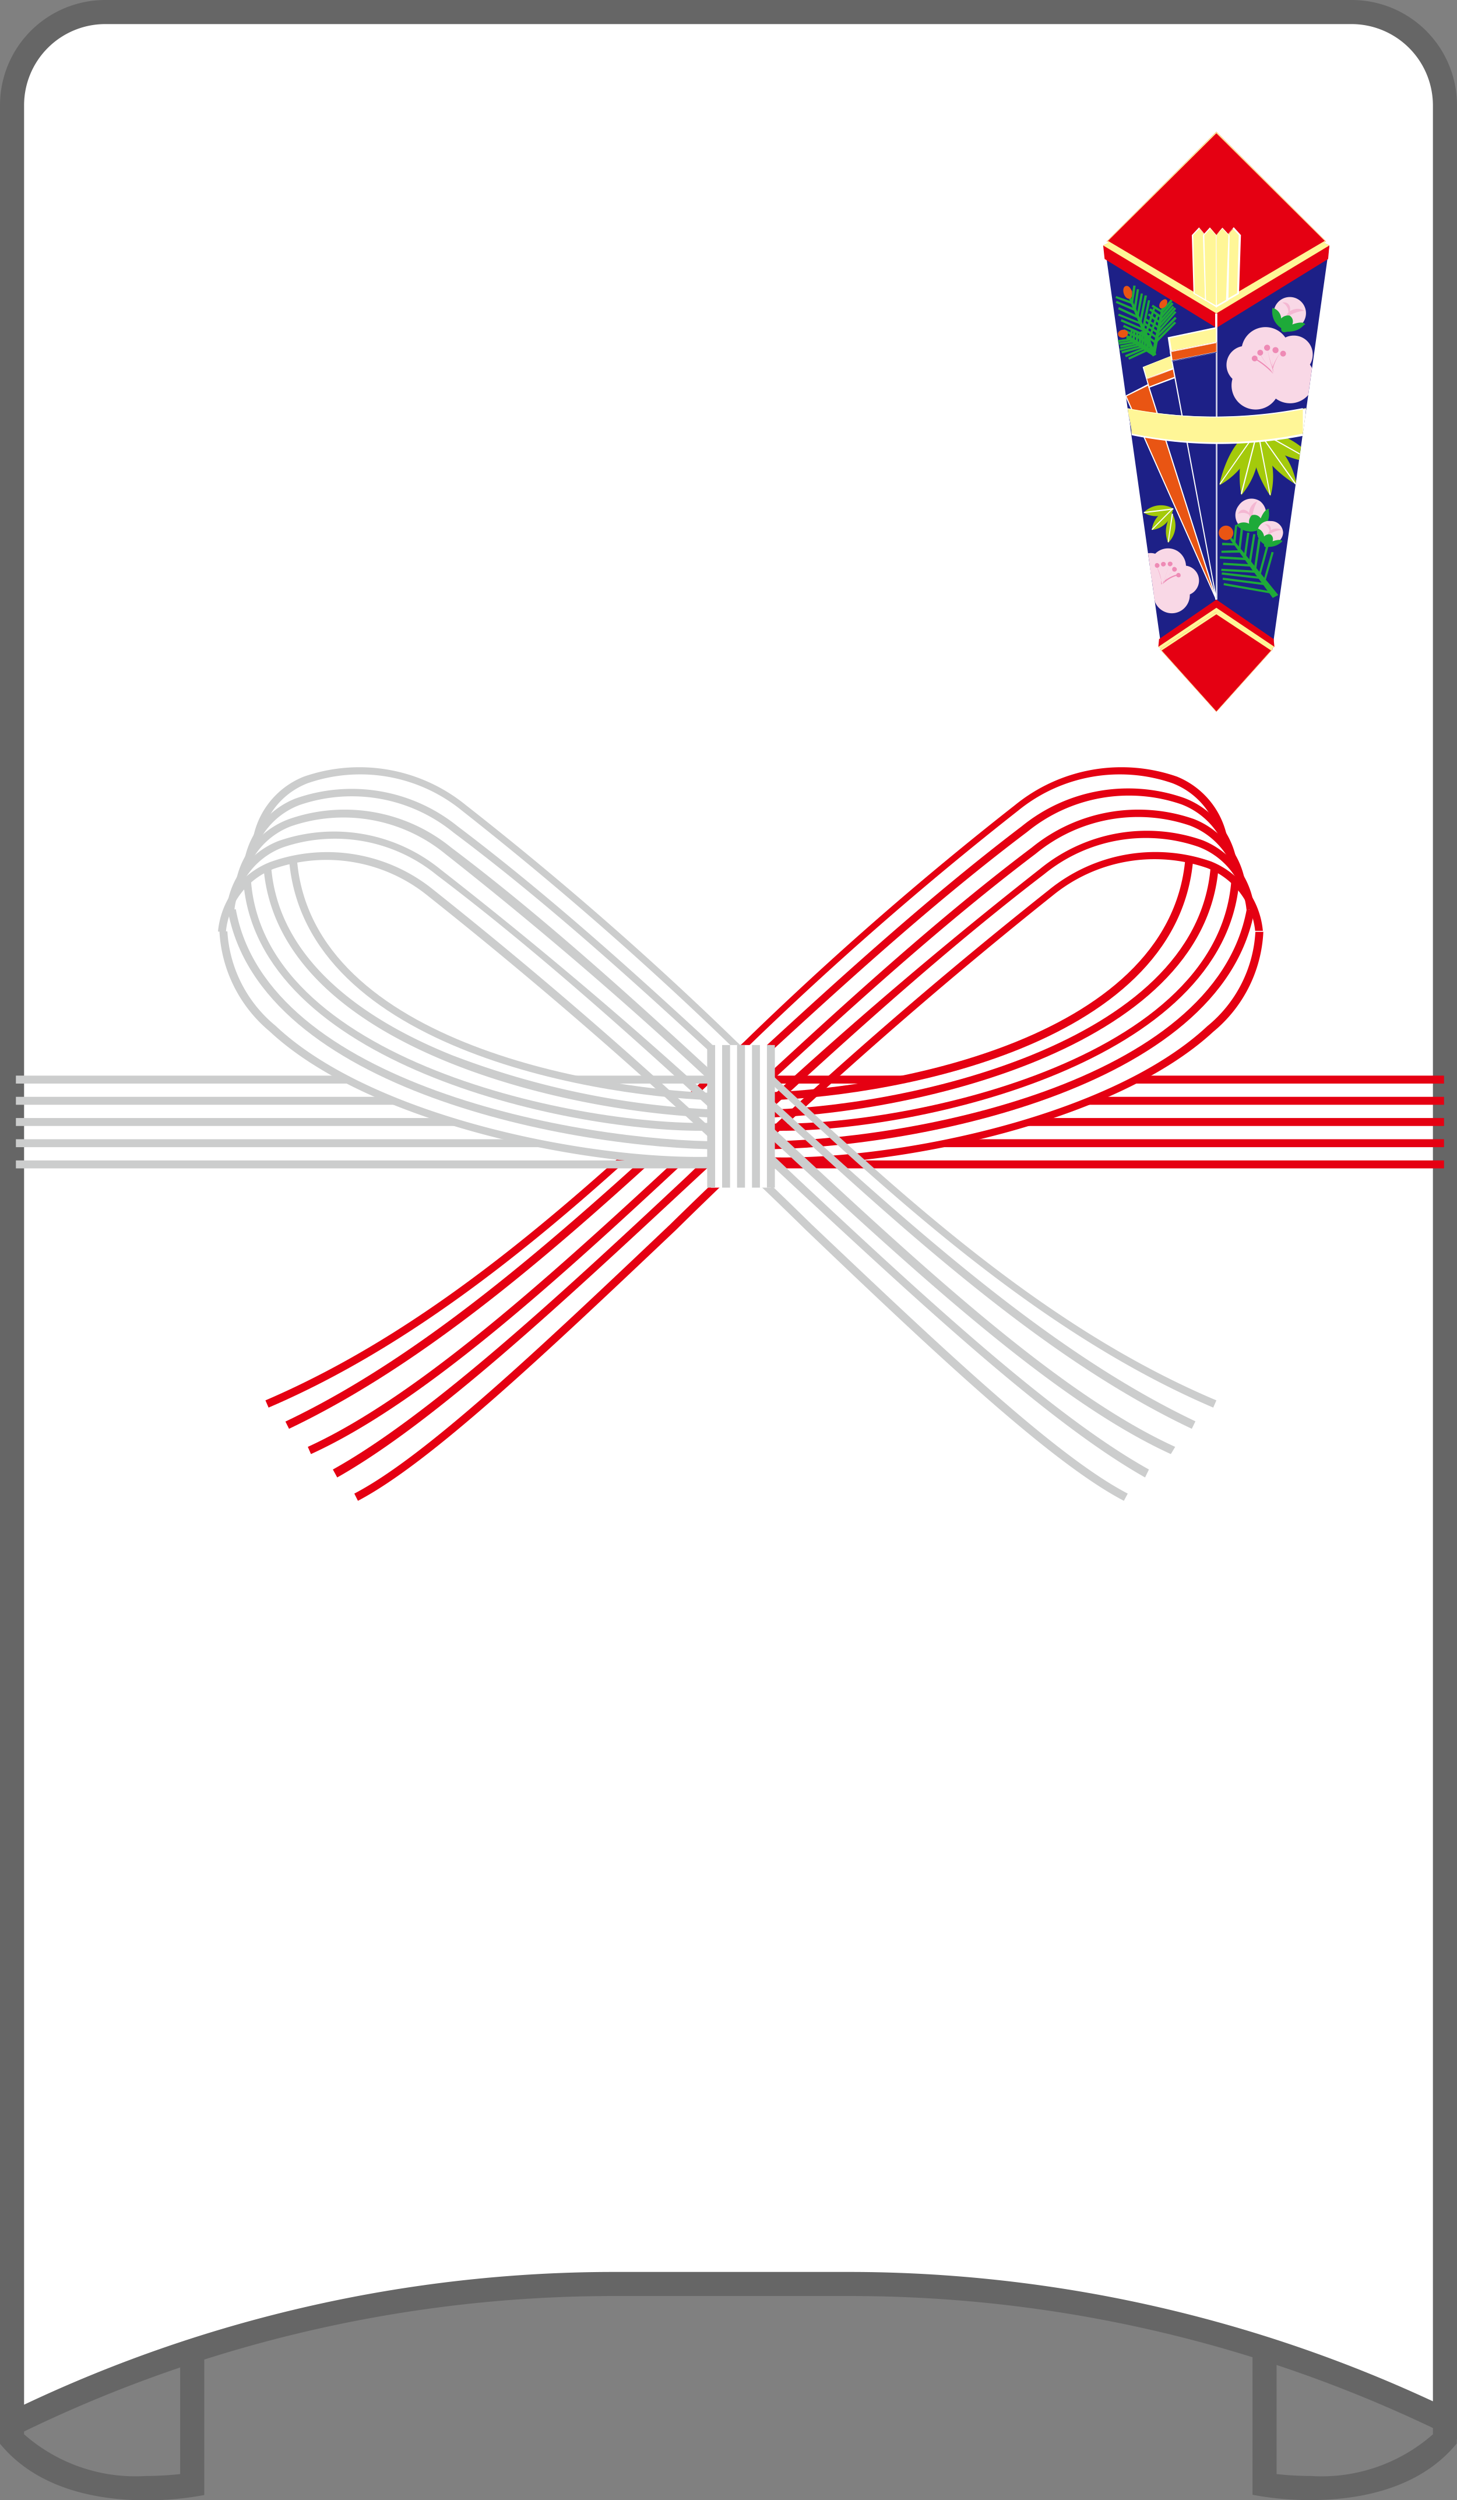 <svg xmlns="http://www.w3.org/2000/svg" xmlns:xlink="http://www.w3.org/1999/xlink" width="60.49" height="103.78" viewBox="0 0 60.49 103.78"><rect x="0" y="0" width="60.49" height="103.78" fill="#808080" stroke="none"/><defs><style>.cls-1{fill:none;}.cls-2{fill:#666;}.cls-3{fill:#fff;}.cls-4{fill:#e50012;}.cls-5{clip-path:url(#clip-path);}.cls-6{fill:#1d2087;}.cls-7{fill:#fff697;}.cls-8{fill:#f9d8e6;}.cls-9{fill:#ee8ab5;}.cls-10{fill:#f4b7d2;}.cls-11{fill:#1eaa39;}.cls-12{fill:#a4ca0b;}.cls-13{fill:#e95513;}.cls-14{fill:#cccdcd;}</style><clipPath id="clip-path"><polygon class="cls-1" points="54.97 10.07 55.05 10.02 50.5 5.47 45.95 10.02 46.02 10.07 45.8 10.19 45.86 10.75 45.95 10.81 48.16 26.5 48.12 26.53 48.09 26.85 48.2 26.92 48.16 26.95 50.5 29.55 52.84 26.95 52.81 26.93 52.83 26.93 52.84 26.89 52.91 26.85 52.88 26.55 55.11 10.77 55.14 10.75 55.19 10.19 54.97 10.07"/></clipPath></defs><g id="レイヤー_2" data-name="レイヤー 2"><g id="base"><path class="cls-2" d="M7.48,89.44V102.7a13.53,13.53,0,0,1-1.42.08A7,7,0,0,1,1,101.05V89.44H7.48m1-1H0v13c1.59,1.94,4.17,2.35,6.06,2.35a12.82,12.82,0,0,0,2.42-.22V88.44Z"/><path class="cls-2" d="M59.49,89.44v11.61a7,7,0,0,1-5.07,1.73A13.32,13.32,0,0,1,53,102.7V89.44h6.48m1-1H52v15.12a12.64,12.64,0,0,0,2.41.22c1.9,0,4.48-.41,6.07-2.35v-13Z"/><path class="cls-3" d="M.5,4.37A3.88,3.88,0,0,1,4.37.5H56.12A3.88,3.88,0,0,1,60,4.37v96.1l-.13-.06a57,57,0,0,0-24.54-5.6H25.46a56.82,56.82,0,0,0-25,5.81Z"/><path class="cls-2" d="M56.12,1a3.38,3.38,0,0,1,3.37,3.37V99.68a57.54,57.54,0,0,0-24.17-5.37H25.46A57.3,57.3,0,0,0,1,99.82V4.37A3.37,3.37,0,0,1,4.37,1H56.12m0-1H4.37A4.37,4.37,0,0,0,0,4.37v97.06a56.07,56.07,0,0,1,25.46-6.12h9.86a56.12,56.12,0,0,1,24.32,5.55l.85.41V4.37A4.37,4.37,0,0,0,56.12,0Z"/><rect class="cls-4" x="31.77" y="48.17" width="28.18" height="0.33"/><rect class="cls-4" x="31.77" y="47.29" width="28.18" height="0.33"/><rect class="cls-4" x="31.77" y="46.41" width="28.18" height="0.33"/><rect class="cls-4" x="31.77" y="45.53" width="28.18" height="0.33"/><rect class="cls-4" x="31.77" y="44.65" width="28.18" height="0.33"/><path class="cls-3" d="M51.3,36.54l-1.93-.88c-.58,8.1-14.31,10.17-17.83,9.86v2.64c6.6.35,20.64-2.91,20.73-9.51Z"/><path class="cls-4" d="M32.54,48.35c-.35,0-.69,0-1,0l0-.33c4.94.27,14.4-1.51,18.58-5.42a5.44,5.44,0,0,0,2-3.92h.33a5.72,5.72,0,0,1-2.08,4.15C46.38,46.52,37.73,48.35,32.54,48.35Z"/><path class="cls-4" d="M31.54,47.71v-.33c6,0,18.89-2.36,20.22-9.64l.32.06C50.72,45.29,37.65,47.71,31.54,47.71Z"/><path class="cls-4" d="M32.42,46.94c-.32,0-.62,0-.89,0l0-.32c5.15.31,19-2.3,19.59-10.06l.33,0C50.86,44.12,38.2,46.94,32.42,46.94Z"/><path class="cls-4" d="M31.54,46.4v-.33C37.39,46,49.66,43.39,50.26,36l.33,0C50,43.64,37.49,46.3,31.54,46.4Z"/><path class="cls-4" d="M31.54,45.68v-.33c4.71-.07,17-2,17.67-9.7l.33,0C48.89,43.66,36.33,45.61,31.54,45.68Z"/><g class="cls-5"><polygon class="cls-6" points="55.19 10.19 45.86 10.19 48.22 26.93 52.83 26.93 55.19 10.19"/><polygon class="cls-4" points="55.19 10.19 55.14 10.75 50.5 13.61 45.86 10.75 45.8 10.19 50.5 7.92 55.19 10.19"/><polygon class="cls-7" points="50.5 7.55 55.19 10.19 50.5 13.01 45.8 10.19 50.5 7.55"/><polygon class="cls-4" points="55.05 10.02 50.5 12.72 45.95 10.02 50.5 5.47 55.05 10.02"/><path class="cls-7" d="M50.5,12.78,45.87,10l0,0L50.5,5.4l0,0,4.6,4.6ZM46,10l4.48,2.66L55,10,50.5,5.53Z"/><polygon class="cls-4" points="48.09 26.85 48.12 26.53 50.5 24.89 52.88 26.53 52.91 26.85 50.5 28.15 48.09 26.85"/><polygon class="cls-7" points="50.5 28.36 48.09 26.85 50.5 25.23 52.91 26.85 50.5 28.36"/><polygon class="cls-4" points="48.16 26.95 50.5 25.4 52.84 26.95 50.5 29.55 48.16 26.95"/><path class="cls-7" d="M50.5,29.62l0,0-2.37-2.65,2.41-1.6,2.41,1.6,0,0ZM48.23,27l2.27,2.53L52.77,27l-2.27-1.5Z"/><rect class="cls-3" x="50.45" y="13.01" width="0.09" height="11.88"/><path class="cls-8" d="M53.54,14.58a1,1,0,1,1-.95-1A1,1,0,0,1,53.54,14.58Z"/><path class="cls-8" d="M54.5,14.71a.79.79,0,1,1-.78-.78A.78.78,0,0,1,54.5,14.71Z"/><path class="cls-8" d="M52.5,15.15a.79.79,0,1,1-.78-.79A.78.78,0,0,1,52.5,15.15Z"/><path class="cls-8" d="M53.13,16a1,1,0,1,1-1-1A1,1,0,0,1,53.13,16Z"/><path class="cls-8" d="M54.56,15.74a1,1,0,1,1-1-1A.95.95,0,0,1,54.56,15.74Z"/><path class="cls-9" d="M53.39,14.68a.12.12,0,1,1-.12-.12A.12.12,0,0,1,53.39,14.68Z"/><path class="cls-9" d="M53.08,14.53a.12.12,0,0,1-.12.13.13.13,0,0,1-.13-.13.12.12,0,0,1,.13-.12A.12.12,0,0,1,53.08,14.53Z"/><path class="cls-9" d="M52.73,14.44a.12.12,0,0,1-.12.12.13.13,0,0,1-.13-.12.13.13,0,0,1,.13-.13A.12.12,0,0,1,52.73,14.44Z"/><path class="cls-9" d="M52.44,14.64a.12.12,0,1,1-.24,0,.12.12,0,1,1,.24,0Z"/><path class="cls-9" d="M52.21,14.88a.12.12,0,1,1-.12-.12A.12.12,0,0,1,52.21,14.88Z"/><path class="cls-9" d="M52.85,15.5h0a2.74,2.74,0,0,1,.06-1l0,0a2.23,2.23,0,0,0-.07.74,1.8,1.8,0,0,1,.33-.6l0,0a1.79,1.79,0,0,0-.34.74h0Z"/><path class="cls-9" d="M52.89,15.49h0a1.53,1.53,0,0,0-.07-.21,5.17,5.17,0,0,1-.2-.81h0a5,5,0,0,0,.21.79A1.35,1.35,0,0,1,52.89,15.49Z"/><path class="cls-9" d="M52.85,15.51a3.67,3.67,0,0,0-.79-.62v-.05a3.06,3.06,0,0,1,.67.49c-.15-.22-.39-.59-.41-.63l0,0c0,.05.51.77.53.8Z"/><path class="cls-8" d="M49.11,23.94a.75.75,0,1,1-.2-1.05A.76.76,0,0,1,49.11,23.94Z"/><path class="cls-8" d="M49.67,24.45a.61.61,0,0,1-.86.16.62.62,0,1,1,.86-.16Z"/><path class="cls-8" d="M48.18,23.84a.62.62,0,0,1-.86.16A.62.62,0,0,1,48,23,.62.62,0,0,1,48.18,23.84Z"/><path class="cls-8" d="M48.21,24.67a.76.76,0,0,1-1.05.19A.75.75,0,0,1,48,23.62.76.76,0,0,1,48.21,24.67Z"/><path class="cls-8" d="M49.25,25.15a.74.74,0,0,1-1,.19.75.75,0,1,1,1-.19Z"/><path class="cls-9" d="M49,23.94a.11.11,0,0,1-.14,0,.09.09,0,0,1,0-.13.09.09,0,0,1,.13,0A.11.11,0,0,1,49,23.94Z"/><path class="cls-9" d="M48.83,23.7a.1.1,0,0,1-.14,0,.11.11,0,0,1,0-.14.09.09,0,0,1,.13,0A.09.09,0,0,1,48.83,23.7Z"/><path class="cls-9" d="M48.64,23.48a.09.09,0,0,1-.13,0,.1.1,0,0,1,0-.14.11.11,0,0,1,.14,0A.09.09,0,0,1,48.64,23.48Z"/><path class="cls-9" d="M48.36,23.49a.1.1,0,0,1-.13,0,.1.1,0,0,1,0-.14.11.11,0,0,1,.14,0A.09.09,0,0,1,48.36,23.49Z"/><path class="cls-9" d="M48.11,23.54a.1.1,0,0,1-.14,0,.11.11,0,0,1,0-.14.09.09,0,0,1,.13,0A.09.09,0,0,1,48.11,23.54Z"/><path class="cls-9" d="M48.28,24.24l0,0h0a2.38,2.38,0,0,1,.47-.59l0,0a1.68,1.68,0,0,0-.36.43,1.29,1.29,0,0,1,.46-.23h0v.05h0a1.4,1.4,0,0,0-.55.32Z"/><path class="cls-9" d="M48.28,24.25l0,0s0-.09.06-.17a4.62,4.62,0,0,1,.22-.62l0,0a4.4,4.4,0,0,0-.22.61A1,1,0,0,1,48.28,24.25Z"/><path class="cls-9" d="M48.24,24.24a2.81,2.81,0,0,0-.24-.76l0,0a1.88,1.88,0,0,1,.21.58c0-.21,0-.52,0-.55h0c0,.05,0,.72,0,.75Z"/><path class="cls-8" d="M54.22,13a.67.67,0,0,1-1.34,0,.67.67,0,0,1,1.34,0Z"/><path class="cls-10" d="M54.15,12.9c-.29-.2-.75,0-.76.29A1.51,1.51,0,0,1,54.15,12.9Z"/><path class="cls-10" d="M53.48,13.07a.45.45,0,0,0-.24-.51C53.57,12.5,53.64,12.86,53.48,13.07Z"/><path class="cls-11" d="M52.83,12.78a.82.82,0,0,0,.36.84c0,.08,0,.22.25.15.56,0,.65-.29.75-.3-.09-.18-.54,0-.54,0a.29.29,0,0,0-.11-.37.39.39,0,0,0-.35.12A.48.48,0,0,0,52.83,12.78Z"/><path class="cls-8" d="M52.32,20.81a.67.67,0,0,1-.79,1.08.65.65,0,0,1-.1-.91A.64.64,0,0,1,52.32,20.81Z"/><path class="cls-10" d="M52.2,20.81c-.33.11-.46.59-.21.78A1.52,1.52,0,0,1,52.2,20.81Z"/><path class="cls-10" d="M51.94,21.44a.46.46,0,0,0-.55-.1C51.54,21,51.87,21.2,51.94,21.44Z"/><path class="cls-11" d="M51.33,21.79a.79.79,0,0,0,.89.22c.07,0,.19.11.27-.12.32-.45.14-.69.2-.77-.2,0-.35.4-.35.4a.31.31,0,0,0-.37-.13.4.4,0,0,0-.11.35A.5.5,0,0,0,51.33,21.79Z"/><path class="cls-8" d="M53.27,22.11a.49.49,0,0,1-.52.47.48.48,0,1,1,0-.95A.5.5,0,0,1,53.27,22.11Z"/><path class="cls-10" d="M53.22,22c-.23-.15-.59,0-.59.22A1.15,1.15,0,0,1,53.22,22Z"/><path class="cls-10" d="M52.7,22.16a.34.34,0,0,0-.19-.39C52.77,21.72,52.82,22,52.7,22.16Z"/><path class="cls-11" d="M52.2,21.93a.63.63,0,0,0,.28.66c0,.06,0,.17.19.11a.77.77,0,0,0,.57-.23c-.06-.13-.41,0-.41,0a.23.23,0,0,0-.09-.29.3.3,0,0,0-.26.09A.4.4,0,0,0,52.2,21.93Z"/><path class="cls-12" d="M52.21,17.86C51.1,18,50.63,20,50.63,20.14A3.14,3.14,0,0,0,52.21,17.86Z"/><path class="cls-12" d="M52.21,17.86c-1,.55-.72,2.56-.67,2.69A3.13,3.13,0,0,0,52.21,17.86Z"/><path class="cls-12" d="M52.21,17.86c-.65.92.44,2.63.54,2.73A3.17,3.17,0,0,0,52.21,17.86Z"/><path class="cls-12" d="M52.21,17.86C52,19,53.69,20.07,53.83,20.12A3.18,3.18,0,0,0,52.21,17.86Z"/><path class="cls-12" d="M52.21,17.86c.28,1.1,2.29,1.37,2.43,1.35A3.18,3.18,0,0,0,52.21,17.86Z"/><polygon class="cls-3" points="50.66 20.11 50.63 20.08 52.19 17.85 52.23 17.87 50.66 20.11"/><polygon class="cls-3" points="51.56 20.51 51.51 20.5 52.19 17.85 52.24 17.86 51.56 20.51"/><polygon class="cls-3" points="52.71 20.55 52.19 17.86 52.24 17.86 52.75 20.54 52.71 20.55"/><polygon class="cls-3" points="53.77 20.11 52.19 17.87 52.23 17.85 53.81 20.08 53.77 20.11"/><polygon class="cls-3" points="54.58 19.22 52.2 17.88 52.23 17.84 54.6 19.18 54.58 19.22"/><path class="cls-11" d="M52.84,24.82l0,0L51,22.3l.07-.06,2,2.46Zm-.08-.26.1.13h0Z"/><polygon class="cls-11" points="51.28 22.64 50.74 22.63 50.74 22.53 51.19 22.55 51.28 21.79 51.37 21.8 51.28 22.64"/><polygon class="cls-11" points="50.71 22.95 50.71 22.86 51.41 22.84 51.51 21.94 51.61 21.95 51.49 22.94 50.71 22.95"/><polygon class="cls-11" points="51.71 23.25 50.64 23.19 50.65 23.09 51.63 23.15 51.78 22.11 51.87 22.12 51.71 23.25"/><polygon class="cls-11" points="51.91 23.52 50.78 23.45 50.79 23.36 51.83 23.42 52.03 22.17 52.12 22.18 51.91 23.52"/><polygon class="cls-11" points="52.13 23.78 50.7 23.7 50.71 23.61 52.05 23.68 52.24 22.36 52.34 22.37 52.13 23.78"/><polygon class="cls-11" points="52.29 24.03 50.72 23.85 50.73 23.76 52.23 23.93 52.57 22.66 52.66 22.69 52.29 24.03"/><polygon class="cls-11" points="52.49 24.29 50.76 24.07 50.77 23.98 52.43 24.19 52.79 22.91 52.88 22.93 52.49 24.29"/><rect class="cls-11" x="51.72" y="23.43" width="0.09" height="1.97" transform="translate(18.76 71.17) rotate(-80.02)"/><path class="cls-13" d="M51.2,22.13a.3.3,0,1,1-.3-.31A.3.3,0,0,1,51.2,22.13Z"/><polygon class="cls-11" points="47.86 14.8 46.82 12.28 46.91 12.25 48.01 14.72 47.86 14.8"/><polygon class="cls-11" points="47.03 12.64 46.31 12.37 46.34 12.29 46.96 12.51 47.05 11.85 47.15 11.86 47.03 12.64"/><polygon class="cls-11" points="47.15 12.93 46.32 12.57 46.36 12.49 47.07 12.79 47.2 12 47.29 12.01 47.15 12.93"/><polygon class="cls-11" points="47.26 13.23 46.42 12.84 46.45 12.75 47.19 13.09 47.36 12.18 47.45 12.19 47.26 13.23"/><polygon class="cls-11" points="47.37 13.48 46.42 13.1 46.45 13.02 47.3 13.36 47.52 12.26 47.62 12.27 47.37 13.48"/><polygon class="cls-11" points="47.49 13.75 46.53 13.34 46.56 13.25 47.42 13.62 47.66 12.46 47.75 12.47 47.49 13.75"/><polygon class="cls-11" points="47.58 14 46.62 13.57 46.66 13.48 47.52 13.87 47.87 12.79 47.96 12.81 47.58 14"/><polygon class="cls-11" points="47.69 14.27 46.63 13.75 46.67 13.66 47.64 14.14 48.01 13.05 48.1 13.09 47.69 14.27"/><rect class="cls-11" x="47.2" y="13.54" width="0.09" height="1.35" transform="translate(11.16 47.87) rotate(-59.76)"/><path class="cls-13" d="M47,12.1c0,.15,0,.28-.1.3s-.21-.08-.25-.23,0-.28.1-.3S46.93,11.94,47,12.1Z"/><polygon class="cls-11" points="47.8 14.74 47.82 14.65 48.24 12.7 48.33 12.72 47.98 14.66 47.8 14.74"/><polygon class="cls-11" points="48.25 13 47.81 12.73 47.86 12.65 48.23 12.88 48.61 12.43 48.68 12.49 48.25 13"/><polygon class="cls-11" points="48.2 13.22 47.71 12.88 47.77 12.8 48.18 13.09 48.64 12.55 48.72 12.61 48.2 13.22"/><polygon class="cls-11" points="48.14 13.45 47.65 13.08 47.71 13.01 48.13 13.32 48.68 12.69 48.75 12.75 48.14 13.45"/><polygon class="cls-11" points="48.1 13.65 47.51 13.28 47.56 13.2 48.08 13.53 48.76 12.76 48.83 12.82 48.1 13.65"/><polygon class="cls-11" points="48.06 13.86 47.48 13.47 47.53 13.39 48.05 13.74 48.77 12.91 48.84 12.97 48.06 13.86"/><polygon class="cls-11" points="48.01 14.06 47.43 13.66 47.48 13.58 48 13.94 48.78 13.15 48.85 13.22 48.01 14.06"/><polygon class="cls-11" points="47.97 14.28 47.34 13.8 47.39 13.73 47.96 14.15 48.76 13.35 48.83 13.41 47.97 14.28"/><rect class="cls-11" x="47.54" y="13.77" width="0.09" height="0.88" transform="translate(4.61 39.1) rotate(-46.7)"/><path class="cls-13" d="M48.45,12.61a.27.27,0,0,1-.23.19c-.08,0-.11-.08-.08-.18a.31.31,0,0,1,.22-.2C48.45,12.42,48.48,12.5,48.45,12.61Z"/><polygon class="cls-11" points="47.86 14.77 46.75 14.04 46.8 13.96 47.94 14.64 47.86 14.77"/><polygon class="cls-11" points="46.41 14.21 46.4 14.12 46.88 14.05 46.95 13.68 47.04 13.69 46.96 14.13 46.41 14.21"/><polygon class="cls-11" points="46.46 14.31 46.44 14.22 47.01 14.13 47.05 13.7 47.15 13.71 47.1 14.21 46.46 14.31"/><polygon class="cls-11" points="46.52 14.44 46.5 14.34 47.15 14.21 47.17 13.76 47.26 13.76 47.24 14.28 46.52 14.44"/><polygon class="cls-11" points="46.5 14.56 46.48 14.47 47.27 14.28 47.3 13.77 47.4 13.77 47.36 14.35 46.5 14.56"/><polygon class="cls-11" points="46.58 14.67 46.56 14.58 47.38 14.36 47.39 13.83 47.49 13.84 47.47 14.43 46.58 14.67"/><polygon class="cls-11" points="46.74 14.83 46.71 14.74 47.49 14.42 47.48 13.89 47.58 13.89 47.58 14.48 46.74 14.83"/><polygon class="cls-11" points="46.88 14.93 46.84 14.85 47.6 14.49 47.57 13.91 47.66 13.9 47.7 14.55 46.88 14.93"/><rect class="cls-11" x="47.7" y="13.91" width="0.09" height="0.72" transform="translate(-1.57 7.1) rotate(-8.37)"/><path class="cls-13" d="M46.52,14a.23.23,0,0,0,.28-.08.13.13,0,0,0-.07-.21.24.24,0,0,0-.28.06A.14.14,0,0,0,46.52,14Z"/><path class="cls-12" d="M48.67,21.32a1.18,1.18,0,0,0-.17,1.21A1,1,0,0,0,48.67,21.32Z"/><path class="cls-12" d="M48.7,21.11a1,1,0,0,0-.88.89A1,1,0,0,0,48.7,21.11Z"/><path class="cls-12" d="M48.72,21.12a1,1,0,0,0-1.24.16A1,1,0,0,0,48.72,21.12Z"/><polygon class="cls-3" points="48.52 22.51 48.48 22.5 48.65 21.32 48.7 21.33 48.52 22.51"/><polygon class="cls-3" points="47.84 22 47.81 21.97 48.68 21.09 48.71 21.12 47.84 22"/><polygon class="cls-3" points="47.49 21.3 47.49 21.25 48.71 21.1 48.72 21.15 47.49 21.3"/><polygon class="cls-13" points="50.5 24.89 46.74 16.44 48.38 15.6 50.5 24.89"/><path class="cls-3" d="M50.48,24.9l-3.77-8.47h0l1.67-.86v0l2.11,9.29Zm-3.71-8.45,3.65,8.21-2.05-9Z"/><polygon class="cls-7" points="49.39 15.04 47.6 15.73 47.46 15.23 49.33 14.49 49.39 15.04"/><path class="cls-3" d="M47.59,15.76v0l-.15-.52h0l1.9-.75.07.59h0Zm-.1-.52.13.46L49.37,15l-.06-.5Z"/><polygon class="cls-13" points="49.43 15.42 47.7 16.08 47.6 15.73 49.39 15.04 49.43 15.42"/><path class="cls-3" d="M47.69,16.11v0l-.1-.36L49.41,15l.05.42h0Zm-.06-.37.09.31,1.69-.65,0-.33Z"/><polygon class="cls-6" points="50.5 24.89 47.7 16.08 49.43 15.42 50.5 24.89"/><path class="cls-3" d="M50.48,24.9l-2.81-8.84h0l1.75-.67v0l1.07,9.47Zm-2.75-8.81,2.72,8.56-1-9.2Z"/><polygon class="cls-7" points="50.51 14.2 48.59 14.58 48.5 14.02 50.51 13.6 50.51 14.2"/><path class="cls-3" d="M48.57,14.61v0L48.48,14h0l2-.42v.64h0Zm0-.57.08.51,1.87-.37v-.55Z"/><polygon class="cls-13" points="50.51 14.61 48.65 14.97 48.59 14.58 50.51 14.2 50.51 14.61"/><path class="cls-3" d="M48.63,15v0l-.07-.41h0l1.94-.39v.46Zm0-.39.05.34,1.81-.35v-.36Z"/><polygon class="cls-6" points="50.51 24.89 48.65 14.97 50.51 14.61 50.51 24.89"/><path class="cls-3" d="M50.48,24.89,48.63,15h0l1.88-.36V24.89ZM48.68,15l1.8,9.65v-10Z"/><path class="cls-7" d="M54.11,18.05a17.83,17.83,0,0,1-7.13,0c0-.38-.11-.75-.19-1.11a19.35,19.35,0,0,0,7.43,0C54.19,17.33,54.14,17.67,54.11,18.05Z"/><path class="cls-3" d="M50.54,18.43A18.45,18.45,0,0,1,47,18.07h0v0c-.05-.37-.11-.74-.19-1.1v0h0a19.25,19.25,0,0,0,7.41,0h0v0l-.06.58c0,.17,0,.35,0,.53v0h0A18.47,18.47,0,0,1,50.54,18.43ZM47,18a17.63,17.63,0,0,0,7.09,0c0-.18,0-.35,0-.52s0-.35,0-.54a19.44,19.44,0,0,1-7.37,0A9.38,9.38,0,0,1,47,18Z"/><polygon class="cls-7" points="51.42 12.18 50.96 12.45 50.96 9.76 51.22 9.46 51.49 9.76 51.42 12.18"/><path class="cls-3" d="M50.94,12.49V9.75h0l.28-.32.3.33h0l-.08,2.44Zm0-2.73v2.65l.42-.24.07-2.41-.25-.27Z"/><polygon class="cls-7" points="50.96 12.45 50.5 12.72 50.5 9.76 50.75 9.46 51.03 9.76 50.96 12.45"/><path class="cls-3" d="M50.48,12.77v-3h0l.27-.32.3.33h0L51,12.47Zm0-3v2.92l.42-.24L51,9.76l-.25-.27Z"/><polygon class="cls-7" points="49.58 12.18 50.05 12.46 50.03 9.76 49.78 9.46 49.5 9.76 49.58 12.18"/><path class="cls-3" d="M50.07,12.5l-.52-.31h0l-.07-2.43h0l.3-.32.28.33h0Zm-.47-.33.43.25,0-2.66-.23-.27-.26.27Z"/><polygon class="cls-7" points="50.05 12.46 50.5 12.72 50.5 9.76 50.24 9.46 49.97 9.76 50.05 12.46"/><path class="cls-3" d="M50.52,12.77l-.49-.3h0l-.09-2.71h0l.29-.32.28.33Zm-.45-.33.41.24V9.76l-.23-.27L50,9.76Z"/></g><path class="cls-4" d="M14.86,62.3l-.15-.3c2.95-1.54,7.66-6,13.12-11.18A198.79,198.79,0,0,1,43.55,36.94a7,7,0,0,1,6.73-1.18,3.44,3.44,0,0,1,2.15,2.88l-.32,0a3.15,3.15,0,0,0-2-2.61,6.68,6.68,0,0,0-6.4,1.14A199.93,199.93,0,0,0,28.06,51.06C22.58,56.25,17.85,60.73,14.86,62.3Z"/><path class="cls-4" d="M14,61.33,13.82,61C17.77,58.8,23,54,28.53,48.82A193.18,193.18,0,0,1,43.19,36.06a7,7,0,0,1,6.74-1.18,3.44,3.44,0,0,1,2.15,2.88l-.33,0a3.11,3.11,0,0,0-2-2.61,6.68,6.68,0,0,0-6.4,1.14C38.5,40,33.54,44.61,28.75,49.06,23.21,54.21,18,59.07,14,61.33Z"/><path class="cls-4" d="M12.91,60.36l-.13-.3c4.85-2.22,10.7-7.65,16.89-13.41,4.31-4,8.76-8.15,13.17-11.47A7,7,0,0,1,49.57,34a3.43,3.43,0,0,1,2.16,2.88l-.33,0a3.13,3.13,0,0,0-2-2.61A6.68,6.68,0,0,0,43,35.44c-4.39,3.32-8.84,7.45-13.15,11.46C23.68,52.67,17.82,58.12,12.91,60.36Z"/><path class="cls-4" d="M12,59.31l-.15-.3c6.31-3,12.26-8.51,18.57-14.32,3.87-3.57,7.88-7.26,12-10.39a7,7,0,0,1,6.73-1.18A3.45,3.45,0,0,1,51.38,36l-.33,0a3.13,3.13,0,0,0-2-2.61,6.68,6.68,0,0,0-6.4,1.14c-4.14,3.12-8.14,6.81-12,10.37C24.36,50.76,18.38,56.27,12,59.31Z"/><path class="cls-4" d="M11.15,58.43l-.13-.3c7.4-3.18,13.47-8.87,19.9-14.91a139.28,139.28,0,0,1,11.22-9.8,7,7,0,0,1,6.73-1.18A3.45,3.45,0,0,1,51,35.12l-.33,0a3.13,3.13,0,0,0-2-2.61,6.68,6.68,0,0,0-6.4,1.14,142.53,142.53,0,0,0-11.2,9.78C25,49.25,18.6,55.24,11.15,58.43Z"/><rect class="cls-14" x="0.66" y="48.17" width="29.1" height="0.33"/><rect class="cls-14" x="0.66" y="47.29" width="29.1" height="0.33"/><rect class="cls-14" x="0.66" y="46.41" width="29.1" height="0.33"/><rect class="cls-14" x="0.66" y="45.53" width="29.1" height="0.33"/><rect class="cls-14" x="0.66" y="44.65" width="29.1" height="0.33"/><path class="cls-3" d="M10.22,36.54l1.94-.88c.57,8.1,14.3,10.17,17.82,9.86v2.64c-6.6.35-20.64-2.91-20.73-9.51Z"/><path class="cls-14" d="M29,48.35c-5.19,0-13.84-1.83-17.81-5.54a5.8,5.8,0,0,1-2.08-4.15h.33a5.48,5.48,0,0,0,2,3.92C15.57,46.48,25,48.26,30,48v.33C29.67,48.34,29.33,48.35,29,48.35Z"/><path class="cls-14" d="M30,47.71c-6.11,0-19.18-2.42-20.54-9.91l.33-.06C11.09,45,24,47.38,30,47.38Z"/><path class="cls-14" d="M29.1,46.94c-5.78,0-18.44-2.82-19-10.38l.32,0C11,44.29,24.82,46.9,30,46.59l0,.32C29.72,46.93,29.42,46.94,29.1,46.94Z"/><path class="cls-14" d="M30,46.4C24,46.3,11.55,43.64,10.94,36l.32,0c.33,4.09,4.28,6.51,7.53,7.81A34.44,34.44,0,0,0,30,46.07Z"/><path class="cls-14" d="M30,45.68c-4.78-.07-17.35-2-18-10l.33,0c.62,7.74,13,9.63,17.67,9.7Z"/><path class="cls-14" d="M46.66,62.3c-3-1.57-7.72-6-13.2-11.24A199.81,199.81,0,0,0,17.78,37.2a6.68,6.68,0,0,0-6.4-1.14,3.11,3.11,0,0,0-2,2.61l-.33,0a3.44,3.44,0,0,1,2.15-2.88A7,7,0,0,1,18,36.94,200.47,200.47,0,0,1,33.69,50.82C39.15,56,43.86,60.46,46.82,62Z"/><path class="cls-14" d="M47.54,61.33c-4-2.26-9.22-7.12-14.77-12.27C28,44.61,23,40,18.13,36.32a6.68,6.68,0,0,0-6.4-1.14,3.13,3.13,0,0,0-2,2.61l-.33,0a3.43,3.43,0,0,1,2.16-2.88,7,7,0,0,1,6.73,1.18A193.18,193.18,0,0,1,33,48.82C38.53,54,43.75,58.8,47.7,61Z"/><path class="cls-14" d="M48.61,60.36c-4.91-2.24-10.77-7.69-17-13.46A173.17,173.17,0,0,0,18.48,35.44a6.68,6.68,0,0,0-6.4-1.14,3.13,3.13,0,0,0-2,2.61l-.33,0A3.45,3.45,0,0,1,12,34a7,7,0,0,1,6.73,1.18c4.41,3.32,8.86,7.47,13.18,11.47,6.18,5.76,12,11.19,16.88,13.41Z"/><path class="cls-14" d="M49.48,59.31c-6.34-3-12.32-8.55-18.64-14.38C27,41.37,23,37.68,18.83,34.56a6.68,6.68,0,0,0-6.4-1.14,3.13,3.13,0,0,0-2,2.61l-.33,0a3.45,3.45,0,0,1,2.16-2.88A7,7,0,0,1,19,34.3c4.15,3.13,8.16,6.82,12,10.39C37.37,50.5,43.32,56,49.63,59Z"/><path class="cls-14" d="M50.37,58.43c-7.45-3.19-13.83-9.18-20-15a144.22,144.22,0,0,0-11.19-9.78,6.68,6.68,0,0,0-6.4-1.14,3.14,3.14,0,0,0-2,2.61l-.32,0a3.44,3.44,0,0,1,2.15-2.88,7,7,0,0,1,6.73,1.18,139.28,139.28,0,0,1,11.22,9.8C37,49.26,43.1,55,50.5,58.13Z"/><rect class="cls-3" x="29.52" y="43.38" width="2.48" height="5.92"/><rect class="cls-14" x="31.84" y="43.38" width="0.33" height="5.92"/><rect class="cls-14" x="31.22" y="43.38" width="0.33" height="5.92"/><rect class="cls-14" x="30.6" y="43.38" width="0.33" height="5.92"/><rect class="cls-14" x="29.98" y="43.38" width="0.33" height="5.92"/><rect class="cls-14" x="29.36" y="43.38" width="0.33" height="5.92"/></g></g></svg>